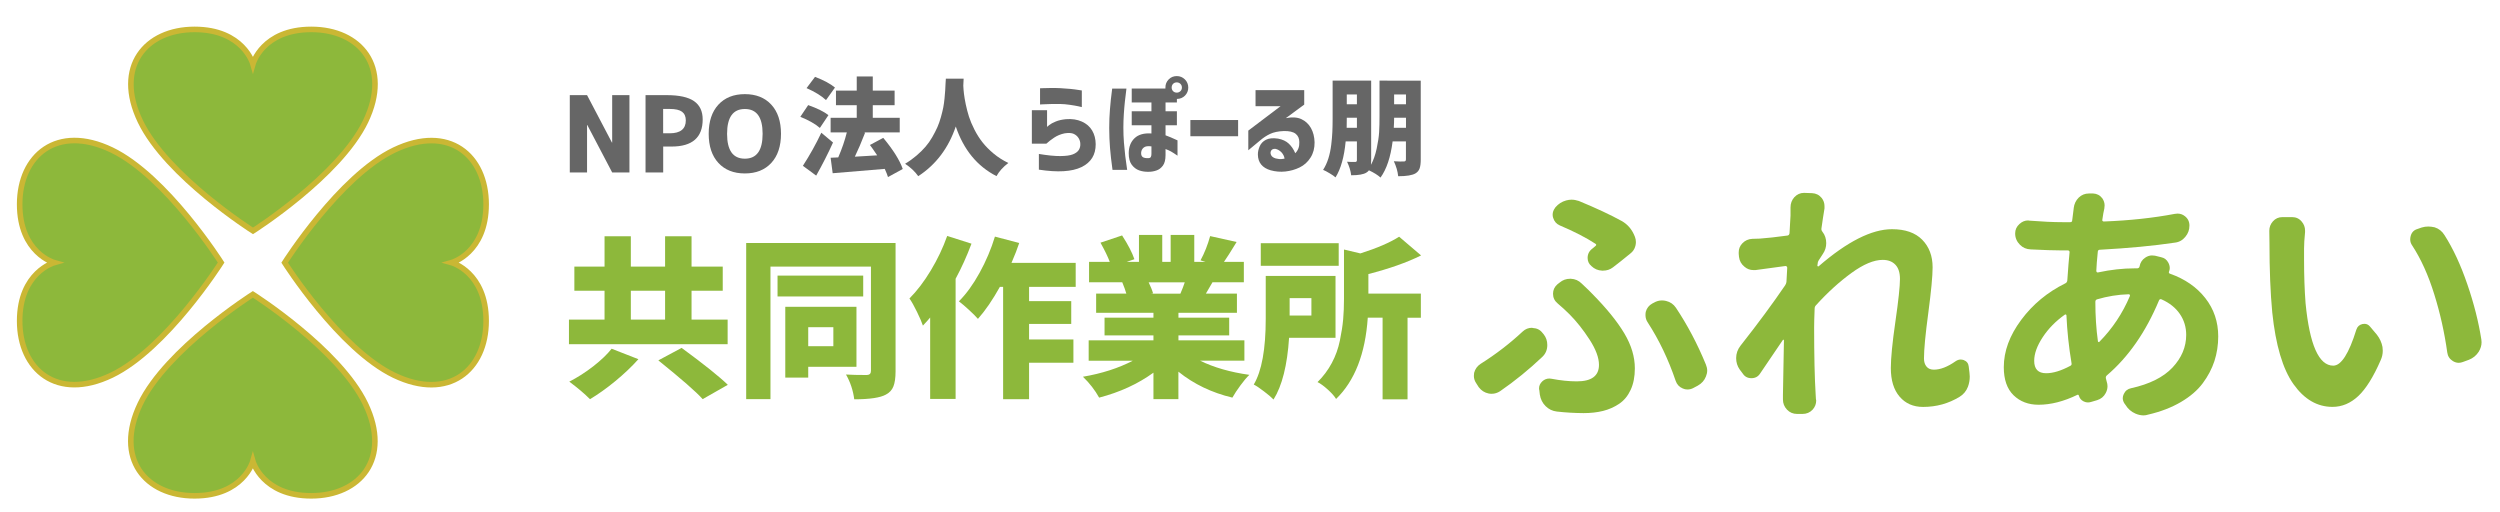 <?xml version="1.0" encoding="utf-8"?>
<!-- Generator: Adobe Illustrator 24.2.1, SVG Export Plug-In . SVG Version: 6.00 Build 0)  -->
<svg version="1.1" id="レイヤー_1" xmlns="http://www.w3.org/2000/svg" xmlns:xlink="http://www.w3.org/1999/xlink" x="0px"
	 y="0px" viewBox="0 0 448.85 91.91" style="enable-background:new 0 0 448.85 91.91;" xml:space="preserve">
<style type="text/css">
	.st0{fill:#8DB83B;stroke:#CAB734;stroke-miterlimit:10;}
	.st1{enable-background:new    ;}
	.st2{fill:#8DB83B;}
	.st3{fill:#666666;}
</style>
<g>
	<path class="st0" d="M55.89,5.28c-8.75,0-10.48,6.19-10.48,6.19s-1.74-6.19-10.48-6.19s-14.45,6.68-9.73,16.51
		s20.22,19.66,20.22,19.66s15.5-9.83,20.22-19.66C70.34,11.96,64.64,5.28,55.89,5.28z"/>
	<path class="st0" d="M34.92,89.02c8.75,0,10.48-6.19,10.48-6.19s1.74,6.19,10.48,6.19s14.45-6.68,9.73-16.51
		C60.9,62.68,45.4,52.85,45.4,52.85s-15.5,9.83-20.22,19.66C20.47,82.34,26.17,89.02,34.92,89.02z"/>
	<path class="st0" d="M87.28,57.63c0-8.75-6.19-10.48-6.19-10.48s6.19-1.74,6.19-10.48s-6.68-14.45-16.51-9.73
		S51.11,47.16,51.11,47.16s9.83,15.5,19.66,20.22C80.59,72.08,87.28,66.38,87.28,57.63z"/>
	<path class="st0" d="M3.53,36.67c0,8.75,6.19,10.48,6.19,10.48s-6.19,1.74-6.19,10.48s6.68,14.45,16.51,9.73S39.7,47.14,39.7,47.14
		s-9.83-15.5-19.66-20.22C10.22,22.22,3.53,27.92,3.53,36.67z"/>
</g>
<g class="st1">
	<path class="st2" d="M130.64,57.38v4.42h-28.49v-4.42h6.39V52.2h-5.42v-4.33h5.42v-5.45h4.72v5.45h6.15v-5.45h4.75v5.45h5.6v4.33
		h-5.6v5.18H130.64z M109.81,62.61l4.81,1.88c-1.19,1.33-2.57,2.64-4.15,3.94s-3.09,2.37-4.54,3.24c-0.99-0.99-2.23-2.04-3.72-3.15
		c1.43-0.73,2.87-1.64,4.3-2.75C107.94,64.65,109.04,63.6,109.81,62.61z M113.26,52.2v5.18h6.15V52.2H113.26z M118.2,64.7l4.18-2.24
		c4.02,2.95,6.78,5.16,8.29,6.63l-4.51,2.57C125.01,70.37,122.35,68.05,118.2,64.7z"/>
	<path class="st2" d="M160.79,43.63v23.04c0,1.15-0.13,2.05-0.38,2.69c-0.25,0.65-0.7,1.14-1.35,1.48
		c-0.99,0.56-2.89,0.85-5.69,0.85c-0.2-1.59-0.7-3.08-1.48-4.45c0.97,0.06,2.22,0.09,3.75,0.09c0.48-0.02,0.73-0.26,0.73-0.73V47.87
		h-18.04v23.79h-4.36V43.63H160.79z M154.98,49.48v3.75H139.6v-3.75H154.98z M153.77,65.85h-8.66v1.94h-4.12V55.08h12.78V65.85z
		 M149.62,58.74h-4.51v3.42h4.51V58.74z"/>
	<path class="st2" d="M170.06,42.36l4.36,1.39c-0.83,2.22-1.78,4.32-2.85,6.3v21.58H167V57.01c-0.26,0.32-0.7,0.81-1.3,1.45
		c-0.2-0.61-0.56-1.43-1.07-2.48c-0.51-1.05-0.96-1.85-1.35-2.39c1.35-1.35,2.63-3.03,3.84-5.04
		C168.33,46.54,169.31,44.48,170.06,42.36z M193.15,51.5h-8.39v2.57h7.57v4.09h-7.57v2.79h7.96v4.18h-7.96v6.54h-4.66V51.5h-0.58
		c-1.29,2.32-2.6,4.24-3.94,5.75c-0.36-0.42-0.9-0.96-1.62-1.62c-0.72-0.66-1.32-1.17-1.8-1.53c1.33-1.33,2.57-3.04,3.72-5.13
		c1.15-2.09,2.07-4.25,2.75-6.49l4.36,1.15c-0.32,0.99-0.79,2.18-1.39,3.57h11.53V51.5z"/>
	<path class="st2" d="M223.4,64.76h-7.93c2.46,1.21,5.41,2.06,8.84,2.54c-0.48,0.46-1.02,1.09-1.6,1.89
		c-0.59,0.8-1.07,1.53-1.45,2.2c-3.71-0.89-6.94-2.44-9.69-4.66v4.93h-4.48v-4.75c-2.79,2.02-6.03,3.51-9.75,4.48
		c-0.75-1.35-1.72-2.6-2.91-3.75c3.39-0.58,6.38-1.54,8.96-2.88h-7.93V61.1h11.63v-0.88h-8.78v-3.18h8.78v-0.88h-10.29v-3.45h5.42
		c-0.16-0.56-0.4-1.24-0.73-2.03h-5.96v-3.66h3.72c-0.34-0.91-0.9-2.06-1.67-3.45l3.88-1.3c1.07,1.66,1.81,3.08,2.21,4.27
		l-1.39,0.48h2.21v-4.84h4.18v4.84h1.51v-4.84h4.24v4.84h2.03l-0.91-0.27c0.73-1.35,1.3-2.8,1.73-4.36l4.75,1.06
		c-1.07,1.76-1.83,2.95-2.27,3.57h3.57v3.66h-5.63c-0.06,0.1-0.24,0.4-0.53,0.91c-0.29,0.5-0.51,0.88-0.65,1.12h5.57v3.45h-10.5
		v0.88h9.11v3.18h-9.11v0.88h11.84V64.76z M212.71,50.69h-6.48c0.36,0.75,0.63,1.4,0.79,1.97l-0.36,0.06h5.27
		C212.27,51.93,212.53,51.25,212.71,50.69z"/>
	<path class="st2" d="M239.8,60.65h-8.36c-0.32,4.92-1.25,8.62-2.79,11.08c-0.36-0.38-0.93-0.87-1.7-1.45
		c-0.77-0.59-1.38-1-1.85-1.24c1.43-2.4,2.15-6.35,2.15-11.84v-7.66h12.53V60.65z M240.35,43.66v4.06h-13.99v-4.06H240.35z
		 M235.45,53.53h-3.91v3.12h3.91V53.53z M245.68,49.2v3.51h9.42v4.33h-2.39V71.7h-4.48V57.04h-2.66
		c-0.44,6.48-2.34,11.34-5.69,14.59c-0.28-0.48-0.78-1.04-1.48-1.68c-0.71-0.64-1.32-1.09-1.85-1.35c1.03-1.01,1.88-2.15,2.56-3.42
		c0.68-1.27,1.16-2.61,1.45-4.03c0.29-1.41,0.49-2.68,0.59-3.8c0.1-1.12,0.15-2.37,0.15-3.74v-8.81l2.94,0.7
		c2.99-0.95,5.31-1.95,6.96-3l3.94,3.36C252.56,47.14,249.41,48.25,245.68,49.2z"/>
</g>
<g class="st1">
	<path class="st2" d="M273.37,59.53c0.49-0.46,1.05-0.68,1.69-0.68c0.06,0,0.11,0.02,0.14,0.04c0.73,0.03,1.31,0.32,1.73,0.87
		l0.23,0.27c0.43,0.55,0.64,1.19,0.64,1.92c0,0.85-0.3,1.57-0.91,2.14c-2.37,2.25-4.89,4.3-7.57,6.15c-0.46,0.3-0.96,0.46-1.5,0.46
		c-0.18,0-0.36-0.01-0.55-0.05c-0.73-0.15-1.32-0.53-1.78-1.14l-0.41-0.64c-0.3-0.43-0.46-0.88-0.46-1.37
		c0-0.18,0.01-0.36,0.04-0.55c0.18-0.7,0.58-1.25,1.19-1.64C268.58,63.59,271.09,61.66,273.37,59.53z M279.52,73.89
		c-0.79-0.09-1.47-0.42-2.03-0.98c-0.56-0.56-0.9-1.25-1.03-2.07l-0.09-0.78c-0.03-0.09-0.05-0.2-0.05-0.32
		c0-0.49,0.2-0.91,0.59-1.28c0.36-0.33,0.79-0.5,1.28-0.5c0.12,0,0.26,0.02,0.41,0.05c1.58,0.3,3.08,0.46,4.51,0.46
		c2.64,0,3.97-0.99,3.97-2.96c0-1.28-0.56-2.79-1.69-4.54c-1.13-1.75-2.33-3.26-3.6-4.54c-0.67-0.67-1.38-1.32-2.14-1.96
		c-0.55-0.46-0.82-1.03-0.82-1.73c0-0.67,0.26-1.23,0.78-1.69l0.41-0.32c0.55-0.46,1.17-0.68,1.87-0.68c0.06,0,0.11,0,0.14,0
		c0.76,0.03,1.41,0.32,1.96,0.87c1.03,0.97,1.66,1.58,1.87,1.82c2.58,2.61,4.5,4.98,5.77,7.11s1.89,4.22,1.89,6.29
		c0,1.49-0.25,2.77-0.75,3.85c-0.5,1.08-1.19,1.92-2.07,2.51c-0.88,0.59-1.85,1.02-2.9,1.28c-1.05,0.26-2.21,0.39-3.49,0.39
		C282.7,74.16,281.1,74.07,279.52,73.89z M289.59,48c-0.52,0.4-1.11,0.59-1.78,0.59c-0.06,0-0.12,0-0.18,0
		c-0.73-0.03-1.37-0.3-1.91-0.82c-0.46-0.39-0.68-0.88-0.68-1.46c0-0.7,0.29-1.26,0.87-1.69c0.21-0.18,0.39-0.33,0.55-0.46
		c0.18-0.15,0.17-0.29-0.04-0.41c-1.67-1.09-3.8-2.19-6.38-3.28c-0.61-0.27-1-0.73-1.19-1.37c-0.06-0.18-0.09-0.36-0.09-0.55
		c0-0.43,0.14-0.82,0.41-1.19l0.09-0.14c0.52-0.61,1.16-1.02,1.92-1.23c0.33-0.09,0.65-0.14,0.96-0.14c0.42,0,0.87,0.08,1.32,0.23
		c3.1,1.28,5.67,2.48,7.7,3.6c1.09,0.61,1.88,1.55,2.37,2.83c0.12,0.3,0.18,0.62,0.18,0.96c0,0.21-0.03,0.44-0.09,0.68
		c-0.15,0.58-0.46,1.03-0.91,1.37C291.51,46.51,290.47,47.33,289.59,48z M306.28,65.46c0.15,0.36,0.23,0.73,0.23,1.09
		c0,0.33-0.08,0.68-0.23,1.05c-0.27,0.7-0.76,1.25-1.46,1.64l-0.87,0.46c-0.3,0.15-0.64,0.23-1,0.23c-0.27,0-0.55-0.06-0.82-0.18
		c-0.64-0.27-1.06-0.73-1.28-1.37c-1.31-3.86-2.98-7.35-5.01-10.48c-0.27-0.39-0.41-0.83-0.41-1.32c0-0.18,0.01-0.38,0.05-0.59
		c0.18-0.67,0.58-1.17,1.18-1.5l0.27-0.14c0.46-0.27,0.94-0.41,1.46-0.41c0.24,0,0.49,0.03,0.73,0.09c0.76,0.18,1.35,0.59,1.78,1.23
		C302.96,58.35,304.76,61.75,306.28,65.46z"/>
	<path class="st2" d="M351.09,64.87c0.3-0.21,0.61-0.32,0.91-0.32c0.18,0,0.36,0.03,0.55,0.09c0.55,0.21,0.85,0.59,0.91,1.14
		l0.14,1.14c0.03,0.24,0.05,0.47,0.05,0.68c0,0.64-0.11,1.25-0.32,1.82c-0.3,0.79-0.81,1.4-1.5,1.82c-1.98,1.21-4.16,1.82-6.56,1.82
		c-1.76,0-3.17-0.62-4.22-1.85c-1.05-1.23-1.57-2.94-1.57-5.13c0-1.76,0.27-4.54,0.82-8.34c0.55-3.8,0.82-6.35,0.82-7.66
		c0-1.12-0.27-1.97-0.82-2.55c-0.55-0.58-1.31-0.87-2.28-0.87c-1.58,0-3.45,0.78-5.61,2.35c-2.16,1.57-4.29,3.5-6.38,5.81
		c-0.15,0.15-0.23,0.35-0.23,0.59c-0.06,1.52-0.09,2.64-0.09,3.37c0,5.11,0.09,9.1,0.27,11.99c0,0.21,0.02,0.5,0.05,0.87
		c0.03,0.09,0.05,0.18,0.05,0.27c0,0.61-0.21,1.16-0.64,1.64c-0.49,0.52-1.09,0.77-1.82,0.77h-0.96c-0.73,0-1.34-0.26-1.82-0.77
		c-0.49-0.52-0.73-1.13-0.73-1.82v-0.82c0.03-1.21,0.06-2.86,0.09-4.95c0.03-2.08,0.06-3.7,0.09-4.85c0-0.06-0.02-0.1-0.07-0.11
		c-0.05-0.01-0.08-0.01-0.11,0.02c-0.4,0.58-1.06,1.57-2.01,2.96c-0.94,1.4-1.64,2.43-2.1,3.1c-0.36,0.55-0.88,0.82-1.55,0.82
		c-0.67,0-1.19-0.27-1.55-0.82l-0.55-0.73c-0.43-0.61-0.64-1.29-0.64-2.05c0-0.82,0.26-1.56,0.78-2.23
		c3.16-4.01,5.83-7.63,8.02-10.85c0.12-0.18,0.2-0.38,0.23-0.59l0.14-2.55c0-0.09-0.03-0.17-0.09-0.23
		c-0.06-0.06-0.14-0.09-0.23-0.09c-0.15,0.03-1.95,0.27-5.38,0.73c-0.15,0-0.27,0-0.37,0c-0.61,0-1.14-0.2-1.59-0.59
		c-0.58-0.46-0.91-1.05-1-1.78l-0.05-0.55c0-0.09,0-0.18,0-0.27c0-0.61,0.21-1.14,0.64-1.6c0.49-0.52,1.09-0.79,1.82-0.82
		c0.39,0,0.83-0.01,1.32-0.04c1.28-0.09,2.93-0.27,4.97-0.55c0.21-0.03,0.33-0.17,0.37-0.41c0.12-2.01,0.18-3.07,0.18-3.19
		c0-0.12,0-0.35,0-0.68c0-0.06,0-0.32,0-0.78c0-0.7,0.23-1.31,0.68-1.82c0.49-0.52,1.06-0.78,1.73-0.78h0.05l1.41,0.05
		c0.7,0.03,1.28,0.32,1.73,0.87c0.33,0.43,0.5,0.91,0.5,1.46c0,0.12,0,0.26,0,0.41c-0.18,1.06-0.36,2.26-0.55,3.6
		c-0.03,0.21,0.03,0.41,0.18,0.59c0.46,0.58,0.68,1.26,0.68,2.05c0,0.7-0.2,1.34-0.59,1.91c-0.21,0.3-0.47,0.7-0.77,1.19
		c-0.12,0.18-0.18,0.38-0.18,0.59c0,0.09-0.02,0.2-0.05,0.32c0,0.06,0.02,0.11,0.07,0.14c0.05,0.03,0.1,0.03,0.16,0
		c5.13-4.44,9.53-6.66,13.17-6.66c2.37,0,4.18,0.63,5.42,1.89s1.87,2.91,1.87,4.95c0,1.58-0.26,4.3-0.77,8.16
		c-0.52,3.86-0.78,6.59-0.78,8.21c0,0.61,0.15,1.09,0.46,1.46c0.3,0.37,0.74,0.55,1.32,0.55C348.37,66.37,349.66,65.87,351.09,64.87
		z"/>
	<path class="st2" d="M384.14,47.82c0.12-0.67,0.46-1.19,1-1.55c0.39-0.27,0.8-0.41,1.23-0.41c0.18,0,0.37,0.02,0.55,0.05l1.09,0.27
		c0.58,0.12,1,0.44,1.28,0.96c0.18,0.33,0.27,0.67,0.27,1c0,0.21-0.05,0.43-0.14,0.64c-0.06,0.18,0,0.3,0.18,0.36
		c2.67,0.94,4.79,2.4,6.34,4.38c1.55,1.98,2.32,4.27,2.32,6.88c0,1.55-0.23,3.02-0.68,4.42c-0.46,1.4-1.16,2.73-2.1,3.99
		c-0.94,1.26-2.25,2.39-3.92,3.37s-3.63,1.74-5.88,2.26c-0.27,0.09-0.55,0.14-0.82,0.14c-0.49,0-0.97-0.11-1.46-0.32
		c-0.76-0.33-1.35-0.85-1.78-1.55l-0.23-0.32c-0.18-0.3-0.27-0.61-0.27-0.91c0-0.24,0.06-0.49,0.18-0.73
		c0.27-0.58,0.71-0.93,1.32-1.05c3.31-0.73,5.79-1.97,7.43-3.71c1.64-1.75,2.46-3.7,2.46-5.86c0-1.4-0.38-2.65-1.14-3.76
		c-0.76-1.11-1.85-1.98-3.28-2.62c-0.21-0.09-0.37-0.03-0.46,0.18c-2.37,5.68-5.5,10.18-9.39,13.49c-0.15,0.15-0.2,0.33-0.14,0.55
		c0.03,0.18,0.08,0.37,0.14,0.55c0.09,0.27,0.14,0.55,0.14,0.82c0,0.43-0.11,0.84-0.32,1.23c-0.33,0.64-0.85,1.06-1.55,1.28
		l-1.09,0.32c-0.46,0.15-0.9,0.11-1.34-0.11s-0.72-0.57-0.84-1.03c-0.06-0.15-0.15-0.2-0.27-0.14c-2.43,1.18-4.76,1.78-6.97,1.78
		c-1.82,0-3.32-0.57-4.49-1.71s-1.75-2.82-1.75-5.04c0-2.86,1.04-5.68,3.12-8.48c2.08-2.8,4.72-4.98,7.91-6.56
		c0.21-0.09,0.33-0.26,0.37-0.5c0.15-2.22,0.29-3.92,0.41-5.1c0-0.21-0.11-0.32-0.32-0.32h-1.14c-1.25,0-3.08-0.06-5.52-0.18
		c-0.76-0.03-1.4-0.3-1.92-0.82c-0.58-0.58-0.87-1.26-0.87-2.05c0-0.67,0.26-1.23,0.77-1.69c0.46-0.42,0.97-0.64,1.55-0.64
		c0.09,0,0.18,0.02,0.27,0.04c2.31,0.18,4.27,0.27,5.88,0.27h1.41c0.24,0,0.36-0.11,0.36-0.32l0.27-2.14v-0.05
		c0.09-0.76,0.39-1.4,0.91-1.91c0.52-0.49,1.12-0.73,1.82-0.73c0.03,0,0.06,0,0.09,0h0.68c0.67,0.03,1.22,0.32,1.64,0.87
		c0.27,0.4,0.41,0.82,0.41,1.28c0,0.18-0.02,0.36-0.05,0.55c-0.12,0.49-0.24,1.16-0.36,2.01c-0.03,0.09-0.02,0.17,0.05,0.23
		c0.06,0.06,0.14,0.09,0.23,0.09c4.65-0.18,8.89-0.64,12.72-1.37c0.18-0.03,0.35-0.05,0.5-0.05c0.49,0,0.93,0.15,1.32,0.46
		c0.55,0.43,0.82,0.99,0.82,1.69c0,0.76-0.24,1.43-0.73,2.01c-0.49,0.61-1.11,0.96-1.87,1.05c-3.86,0.58-8.36,1-13.49,1.28
		c-0.21,0-0.33,0.11-0.36,0.32c-0.15,1.46-0.24,2.61-0.27,3.47c0,0.09,0.03,0.17,0.09,0.23c0.06,0.06,0.14,0.08,0.23,0.05
		c2.28-0.49,4.47-0.73,6.56-0.73h0.5C383.98,48.14,384.11,48.03,384.14,47.82z M367.36,67.01c1.25,0,2.69-0.44,4.33-1.32
		c0.21-0.09,0.29-0.26,0.23-0.5c-0.49-2.95-0.79-5.8-0.91-8.57c0-0.06-0.03-0.11-0.09-0.14c-0.06-0.03-0.12-0.03-0.18,0
		c-1.64,1.16-2.97,2.51-3.99,4.06c-1.02,1.55-1.53,2.96-1.53,4.24C365.22,66.26,365.93,67.01,367.36,67.01z M376.52,53.74
		c-0.21,0.06-0.32,0.21-0.32,0.46c0,2.49,0.15,4.85,0.46,7.07c0,0.06,0.04,0.11,0.11,0.14s0.13,0.02,0.16-0.05
		c2.34-2.37,4.16-5.11,5.47-8.21c0.03-0.09,0.02-0.17-0.02-0.23c-0.05-0.06-0.11-0.09-0.21-0.09
		C380.23,52.89,378.35,53.2,376.52,53.74z"/>
	<path class="st2" d="M407.43,41.44c0-0.64,0.21-1.2,0.64-1.69c0.46-0.52,1.03-0.77,1.73-0.77h0.04h1.69c0.7,0,1.28,0.27,1.73,0.82
		c0.39,0.46,0.59,0.99,0.59,1.6c0,0.09,0,0.18,0,0.27c-0.12,1.22-0.18,2.2-0.18,2.96c0,0.7,0,1.37,0,2.01c0,2.86,0.09,5.46,0.27,7.8
		c0.73,7.48,2.39,11.21,4.97,11.21c1.43,0,2.81-2.16,4.15-6.47c0.18-0.55,0.55-0.88,1.09-1c0.12-0.03,0.24-0.04,0.37-0.04
		c0.39,0,0.73,0.17,1,0.5l1.23,1.46c0.52,0.67,0.85,1.4,1,2.19c0.03,0.24,0.05,0.47,0.05,0.68c0,0.58-0.12,1.14-0.37,1.69
		c-1.31,3.01-2.65,5.16-4.03,6.45c-1.38,1.29-2.92,1.94-4.63,1.94c-2.73,0-5.07-1.36-7-4.08s-3.2-7.01-3.81-12.88
		c-0.33-3.46-0.5-7.63-0.5-12.49L407.43,41.44z M433.09,44.08c-0.24-0.33-0.36-0.7-0.36-1.09c0-0.21,0.03-0.43,0.09-0.64
		c0.18-0.64,0.58-1.05,1.19-1.23l0.77-0.27c0.39-0.12,0.79-0.18,1.19-0.18c0.36,0,0.74,0.05,1.14,0.14
		c0.76,0.24,1.35,0.71,1.78,1.41c1.55,2.43,2.92,5.38,4.1,8.84c1.19,3.46,2.02,6.76,2.51,9.89c0.03,0.18,0.04,0.35,0.04,0.5
		c0,0.58-0.17,1.14-0.5,1.69c-0.43,0.67-1.02,1.16-1.78,1.46L442.16,65c-0.24,0.09-0.49,0.14-0.73,0.14c-0.36,0-0.71-0.11-1.05-0.32
		c-0.58-0.36-0.91-0.88-1-1.55c-0.49-3.52-1.26-7-2.33-10.42C436,49.44,434.67,46.51,433.09,44.08z"/>
</g>
<g class="st1">
	<path class="st3" d="M102.3,30.96V17.08h3.1l4.47,8.52h0.04v-8.52h3.1v13.88h-3.1l-4.47-8.52h-0.04v8.52H102.3z"/>
	<path class="st3" d="M119.07,26.3v4.66h-3.17V17.08h3.8c2.24,0,3.87,0.36,4.91,1.08c1.03,0.72,1.55,1.81,1.55,3.27
		c0,3.25-1.86,4.88-5.57,4.88H119.07z M119.07,23.93h1.19c0.94,0,1.65-0.19,2.14-0.58c0.49-0.39,0.73-0.97,0.73-1.73
		c0-0.71-0.23-1.22-0.68-1.56c-0.45-0.33-1.18-0.5-2.2-0.5h-1.19V23.93z"/>
</g>
<g class="st1">
	<path class="st3" d="M138.48,29.25c-1.16,1.26-2.75,1.89-4.75,1.89s-3.59-0.63-4.75-1.89s-1.74-3.01-1.74-5.23s0.58-3.97,1.74-5.23
		s2.75-1.89,4.75-1.89s3.59,0.63,4.75,1.89s1.74,3.01,1.74,5.23S139.64,27.99,138.48,29.25z M136.92,24.02
		c0-2.97-1.06-4.45-3.19-4.45s-3.19,1.49-3.19,4.46c0,2.97,1.06,4.46,3.19,4.46S136.92,27,136.92,24.02z"/>
</g>
<g class="st1">
	<path class="st3" d="M148.74,20.67l-1.54,2.3c-0.78-0.69-1.95-1.36-3.51-2l1.41-2.1C146.71,19.44,147.93,20.04,148.74,20.67z
		 M147.46,23.83l2.1,1.76c-0.89,1.97-1.9,3.95-3.02,5.94l-2.39-1.76C145.39,27.85,146.5,25.87,147.46,23.83z M149.91,15.72
		l-1.61,2.25c-0.82-0.77-1.98-1.48-3.49-2.15l1.52-2.02C147.9,14.4,149.09,15.04,149.91,15.72z M162.08,30.34l-2.65,1.45
		c-0.1-0.35-0.29-0.83-0.58-1.47c-2.21,0.2-5.33,0.46-9.35,0.78l-0.37-2.78l1.37-0.06c0.67-1.55,1.18-3.04,1.54-4.49h-2.91v-2.62
		h4.69v-2.26h-3.73v-2.62h3.73v-2.54h2.88v2.54h3.92v2.62h-3.92v2.26h4.84v2.62h-6.44l0.22,0.06c-0.67,1.72-1.28,3.15-1.84,4.3
		c0.31-0.01,0.92-0.05,1.85-0.11c0.92-0.06,1.64-0.1,2.16-0.13c-0.52-0.78-0.95-1.4-1.3-1.86l2.39-1.28
		C160.38,26.92,161.54,28.78,162.08,30.34z"/>
</g>
<g class="st1">
	<path class="st3" d="M169.82,14.12h3.19c-0.01,0.33-0.03,0.75-0.06,1.26c0.02,0.48,0.06,0.97,0.12,1.46
		c0.06,0.49,0.16,1.12,0.32,1.89c0.16,0.77,0.36,1.51,0.58,2.22c0.23,0.71,0.55,1.47,0.97,2.3c0.42,0.83,0.9,1.59,1.44,2.28
		c0.54,0.69,1.21,1.37,2.01,2.04c0.8,0.67,1.69,1.23,2.65,1.69c-0.94,0.71-1.65,1.49-2.13,2.36c-3.45-1.76-5.89-4.72-7.31-8.91
		c-1.31,3.87-3.56,6.85-6.74,8.92c-0.56-0.8-1.34-1.55-2.36-2.23c0.73-0.43,1.41-0.92,2.03-1.45c0.62-0.53,1.17-1.06,1.62-1.59
		c0.46-0.53,0.87-1.11,1.23-1.74c0.36-0.64,0.67-1.23,0.91-1.77c0.24-0.54,0.45-1.15,0.64-1.82s0.32-1.24,0.42-1.72
		c0.09-0.48,0.17-1.02,0.23-1.64c0.06-0.62,0.1-1.09,0.12-1.43s0.04-0.75,0.06-1.23C169.81,14.54,169.82,14.24,169.82,14.12z"/>
</g>
<g class="st1">
	<path class="st3" d="M185.26,25.8v-6.01h2.73v2.99c0.01-0.01,0.14-0.12,0.39-0.33c0.25-0.2,0.63-0.41,1.16-0.63
		c0.53-0.22,1.13-0.35,1.83-0.42c1.09-0.09,2.04,0.06,2.87,0.43c0.82,0.37,1.44,0.91,1.85,1.61c0.41,0.7,0.62,1.51,0.63,2.44
		c0.01,1.92-0.84,3.29-2.55,4.12c-1.71,0.83-4.26,0.98-7.65,0.46v-2.82c1.57,0.26,2.86,0.39,3.86,0.38c1-0.01,1.75-0.11,2.25-0.31
		c0.5-0.2,0.85-0.46,1.06-0.79c0.2-0.33,0.29-0.68,0.27-1.07c0-0.36-0.1-0.71-0.3-1.04c-0.2-0.33-0.49-0.59-0.87-0.77
		c-0.38-0.18-0.93-0.21-1.65-0.1c-0.71,0.15-1.34,0.41-1.89,0.78s-1.02,0.73-1.39,1.08H185.26z M186.73,15.85
		c0.01,0,0.2-0.01,0.56-0.02c0.36-0.01,0.81-0.02,1.36-0.03c0.55-0.01,1.12,0,1.72,0.03c0.59,0.03,1.18,0.07,1.77,0.13
		c0.59,0.06,1.08,0.12,1.48,0.19c0.4,0.06,0.6,0.09,0.61,0.09v2.99c-0.01-0.01-0.23-0.06-0.64-0.15c-0.41-0.09-0.92-0.17-1.52-0.26
		c-0.6-0.09-1.18-0.14-1.75-0.15c-0.59-0.01-1.16-0.01-1.7,0.01c-0.54,0.02-0.98,0.04-1.34,0.05c-0.35,0.02-0.54,0.03-0.55,0.03
		V15.85z"/>
	<path class="st3" d="M199.68,15.91h2.56c-0.11,0.87-0.2,1.65-0.28,2.34c-0.07,0.69-0.14,1.45-0.19,2.26s-0.08,1.61-0.08,2.38
		c0,0.9,0.03,1.8,0.1,2.69c0.07,0.89,0.15,1.71,0.24,2.45s0.21,1.57,0.34,2.47h-2.63c-0.21-1.5-0.36-2.82-0.45-3.96
		c-0.09-1.14-0.14-2.33-0.14-3.57c0-1.14,0.04-2.24,0.13-3.31C199.36,18.58,199.49,17.33,199.68,15.91z M209.83,14.25
		c0.4-0.4,0.88-0.59,1.45-0.59c0.57,0,1.05,0.2,1.46,0.6c0.4,0.4,0.6,0.89,0.6,1.46c0,0.57-0.2,1.05-0.59,1.45
		c-0.41,0.4-0.89,0.59-1.45,0.59v0.63h-2.04v1.58h2.04v2.52h-2.04v1.8c0.53,0.19,1.25,0.49,2.15,0.91v2.75
		c-0.46-0.32-0.84-0.57-1.16-0.75c-0.32-0.18-0.65-0.32-0.99-0.44v1.08c0,0.84-0.16,1.47-0.48,1.9c-0.32,0.43-0.71,0.72-1.17,0.87
		c-0.46,0.16-0.92,0.23-1.37,0.23c-0.59,0.02-1.16-0.06-1.71-0.25c-0.54-0.19-0.99-0.54-1.35-1.03s-0.53-1.18-0.53-2.06
		c0.01-1.14,0.36-2.03,1.05-2.69c0.69-0.66,1.7-0.94,3.03-0.85v-1.47h-3.54v-2.52h3.54v-1.58h-3.54v-2.5h6.05c0-0.05,0-0.1,0-0.17
		C209.23,15.15,209.43,14.66,209.83,14.25z M206.23,28.39c0.19-0.01,0.32-0.08,0.39-0.21c0.07-0.13,0.11-0.31,0.11-0.55v-1.35
		c-0.63-0.09-1.09-0.02-1.37,0.2c-0.28,0.22-0.45,0.52-0.48,0.92c-0.02,0.38,0.07,0.65,0.3,0.81
		C205.39,28.35,205.75,28.42,206.23,28.39z M212.2,15.72c0-0.27-0.09-0.49-0.27-0.67c-0.18-0.17-0.4-0.26-0.66-0.26
		s-0.48,0.09-0.65,0.26c-0.17,0.17-0.26,0.4-0.26,0.67c0,0.26,0.09,0.48,0.26,0.65c0.17,0.17,0.39,0.26,0.65,0.26
		s0.48-0.09,0.66-0.26C212.11,16.2,212.2,15.98,212.2,15.72z"/>
	<path class="st3" d="M213.72,24.46v-2.91h8.57v2.91H213.72z"/>
	<path class="st3" d="M225.4,16.18h8.76v2.6l-3.3,2.43c1.13-0.22,2.06-0.16,2.79,0.18c0.74,0.34,1.31,0.88,1.72,1.6
		c0.41,0.73,0.62,1.58,0.65,2.56c0.01,1.05-0.23,1.97-0.73,2.75c-0.5,0.79-1.15,1.37-1.95,1.76c-0.8,0.39-1.65,0.63-2.56,0.73
		c-0.91,0.1-1.8,0.02-2.66-0.22c-0.73-0.21-1.29-0.55-1.68-1.02s-0.59-1.07-0.6-1.8c-0.01-0.46,0.1-0.95,0.32-1.47
		s0.61-0.92,1.14-1.19c0.53-0.27,1.25-0.34,2.17-0.2c0.8,0.15,1.45,0.45,1.93,0.91c0.48,0.46,0.87,1.03,1.15,1.71
		c0.27-0.27,0.46-0.58,0.58-0.91s0.16-0.7,0.15-1.09c0-0.64-0.22-1.14-0.66-1.49c-0.44-0.35-1.16-0.52-2.16-0.49
		c-0.98,0.04-1.79,0.21-2.42,0.51c-0.64,0.3-1.21,0.68-1.73,1.12l-2.19,1.82v-3.53l5.79-4.38h-4.49V16.18z M228.96,26.72
		c-0.36-0.01-0.61,0.1-0.74,0.33c-0.14,0.24-0.14,0.49-0.02,0.77c0.12,0.28,0.4,0.49,0.82,0.62c0.43,0.11,0.81,0.15,1.12,0.11
		s0.48-0.06,0.49-0.07c-0.06-0.43-0.26-0.82-0.58-1.16C229.71,26.99,229.35,26.79,228.96,26.72z"/>
	<path class="st3" d="M255.08,14.46v14.21c0,0.67-0.07,1.19-0.2,1.56s-0.37,0.67-0.73,0.89c-0.58,0.35-1.62,0.52-3.12,0.52
		c-0.09-0.88-0.35-1.77-0.78-2.69c0.31,0.03,0.66,0.04,1.07,0.05c0.4,0.01,0.65,0,0.75-0.01c0.23,0,0.35-0.12,0.35-0.37v-3.23h-2.39
		c-0.36,2.82-1.08,4.98-2.17,6.49c-0.47-0.43-1.16-0.87-2.08-1.3c-0.1,0.15-0.25,0.28-0.46,0.41c-0.51,0.32-1.42,0.48-2.73,0.48
		c-0.09-0.78-0.33-1.59-0.74-2.43c0.37,0.03,0.86,0.04,1.47,0.04c0.2,0,0.3-0.11,0.3-0.33v-3.36h-2.02
		c-0.26,2.78-0.87,4.94-1.82,6.46c-0.24-0.21-0.58-0.46-1.05-0.73c-0.46-0.28-0.86-0.49-1.18-0.62c0.38-0.59,0.7-1.27,0.94-2.03
		c0.24-0.76,0.41-1.58,0.52-2.46c0.11-0.88,0.17-1.65,0.2-2.31c0.03-0.66,0.05-1.43,0.05-2.31v-6.92h6.92v14.31
		c0,0.22-0.01,0.5-0.04,0.82c0.45-0.82,0.79-1.79,1.03-2.92c0.24-1.13,0.39-2.12,0.44-2.95c0.05-0.83,0.07-1.81,0.07-2.92v-6.33
		H255.08z M241.78,22.94h1.84v-1.8h-1.82v0.22C241.8,22.04,241.79,22.57,241.78,22.94z M243.62,16.96h-1.82v1.76h1.82V16.96z
		 M250.24,22.94h2.19v-1.8h-2.13C250.3,21.71,250.28,22.31,250.24,22.94z M252.43,16.96h-2.13v1.76h2.13V16.96z"/>
</g>
</svg>
